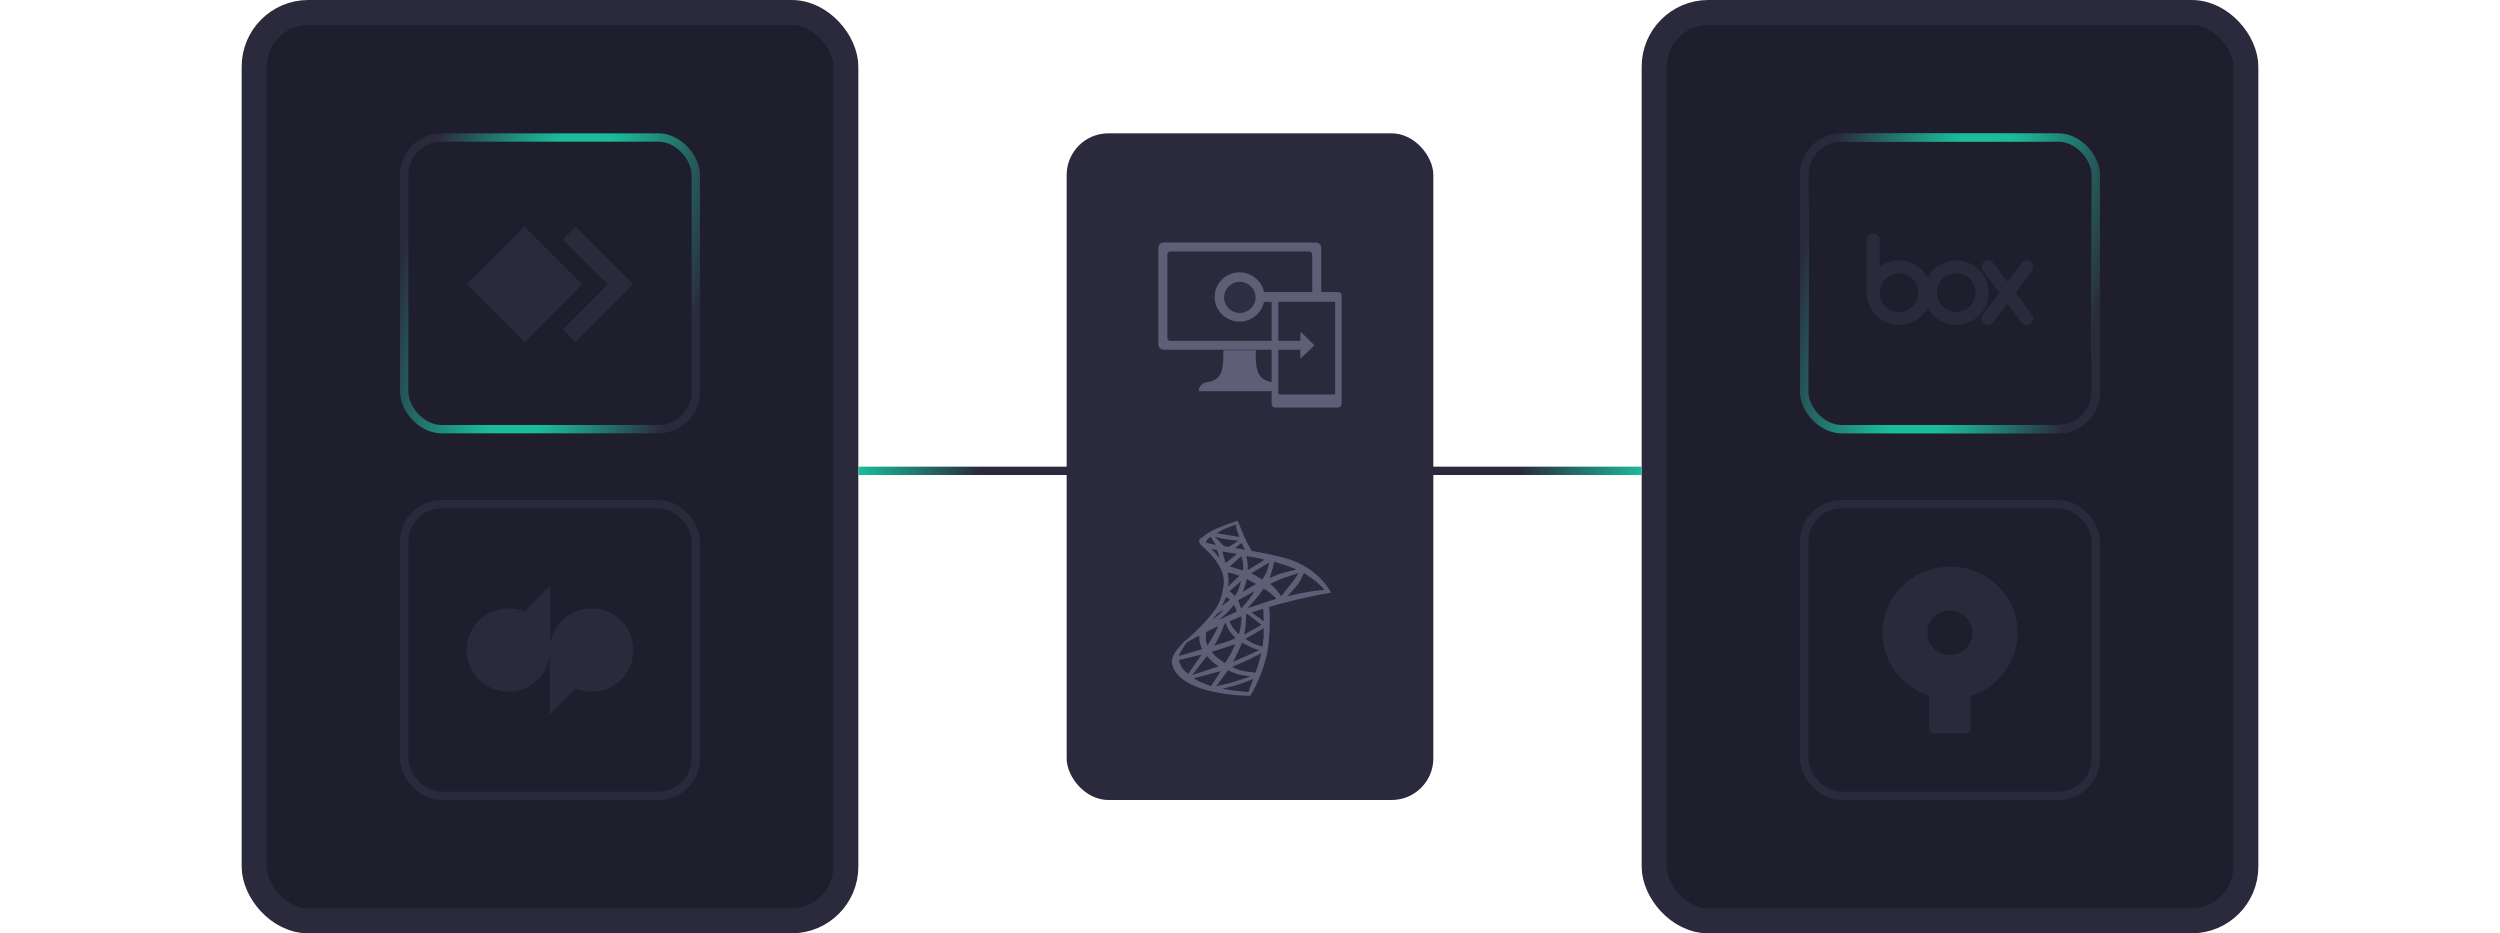 <?xml version="1.0" encoding="UTF-8"?> <svg xmlns="http://www.w3.org/2000/svg" width="300" height="112" viewBox="0 0 300 112" fill="none"><rect x="128" y="16" width="44" height="80" rx="5" fill="#2A2A3C"></rect><g clip-path="url(#clip0_3220_1400)"><path fill-rule="evenodd" clip-rule="evenodd" d="M141.806 77.82C141.591 78.133 141.282 78.882 141.282 78.882L144.388 77.956C144.388 77.956 144.133 77.439 144.039 76.867C143.944 76.296 144.052 75.846 144.052 75.846L144.67 75.588C144.67 75.588 144.591 76.105 144.591 76.637C144.591 77.167 144.899 77.671 144.899 77.671C144.899 77.671 145.464 76.745 145.827 76.091C146.19 75.438 146.5 74.716 146.5 74.716L146.956 74.526C146.956 74.526 146.62 75.492 146.351 76.077C146.083 76.663 145.491 77.629 145.491 77.629C145.491 77.629 146.459 77.343 147.051 77.174C147.643 77.006 148.422 76.581 148.422 76.581C148.422 76.581 147.777 75.927 147.548 75.56C147.319 75.192 147.064 74.47 147.064 74.47L147.347 74.348C147.347 74.348 147.615 75.043 147.938 75.464C148.261 75.886 148.705 76.309 148.705 76.309C148.705 76.309 148.947 75.587 149.028 74.906C149.108 74.226 149.055 73.627 149.055 73.627L149.418 73.463C149.418 73.463 149.445 74.253 149.391 74.934C149.337 75.614 149.149 76.35 149.149 76.35L151.57 74.988L149.552 73.463L149.821 73.355L151.758 74.743L151.677 72.701L152.134 72.51C152.134 72.51 152.457 73.899 152.134 77.174C151.812 80.45 149.982 83.4 149.982 83.4C149.982 83.4 141.752 83.4 140.758 79.725C140.431 78.515 142.382 76.908 142.382 76.908C142.382 76.908 142.022 77.507 141.806 77.82ZM141.82 80.257C142.142 80.665 142.586 81.032 142.586 81.032L144.429 78.391L141.322 79.14C141.322 79.14 141.497 79.848 141.82 80.257ZM144.833 78.569L142.788 81.196L146.501 79.971C146.501 79.971 145.895 79.658 145.559 79.345C145.222 79.031 144.833 78.569 144.833 78.569ZM144.16 81.999C144.698 82.231 145.37 82.448 145.37 82.448L146.715 80.379L143.03 81.346C143.03 81.346 143.622 81.768 144.16 81.999ZM147.334 80.311L145.705 82.503C145.705 82.503 147.132 82.203 147.966 81.958C148.8 81.713 150.494 81.128 150.494 81.128C150.494 81.128 149.096 80.978 148.531 80.801C147.966 80.624 147.334 80.311 147.334 80.311ZM148.154 82.979C148.961 83.075 149.876 83.156 149.876 83.156C149.876 83.156 150.078 82.626 150.185 82.34C150.293 82.053 150.562 81.305 150.562 81.305C150.562 81.305 148.921 81.945 148.276 82.136C147.63 82.327 146.191 82.64 146.191 82.64C146.191 82.64 147.348 82.884 148.154 82.979ZM146.11 79.086C146.473 79.358 147.025 79.712 147.025 79.712C147.025 79.712 147.697 78.718 147.885 78.283C148.074 77.847 148.437 77.112 148.437 77.112C148.437 77.112 147.428 77.491 146.904 77.643C146.379 77.795 145.209 78.174 145.209 78.174C145.209 78.174 145.747 78.814 146.11 79.086ZM148.988 76.962C148.988 76.962 148.652 77.847 148.437 78.255C148.222 78.664 147.778 79.59 147.778 79.59C147.778 79.59 148.934 79.127 149.445 78.882C149.956 78.637 151.422 77.995 151.422 77.995C151.422 77.995 150.669 77.82 150.077 77.534C149.486 77.248 148.988 76.962 148.988 76.962ZM149.244 76.662C149.244 76.662 149.822 77.043 150.226 77.248C150.629 77.452 151.584 77.74 151.584 77.74C151.584 77.74 151.705 76.853 151.732 76.472C151.759 76.091 151.732 75.193 151.732 75.193C151.732 75.193 150.979 75.683 150.656 75.86C150.333 76.037 149.244 76.662 149.244 76.662ZM151.516 78.201C151.516 78.201 150.171 78.896 149.6 79.154C149.028 79.413 147.656 79.998 147.656 79.998C147.656 79.998 148.221 80.379 148.867 80.543C149.512 80.706 150.723 80.829 150.723 80.829C150.723 80.829 151.05 79.944 151.171 79.481C151.293 79.018 151.516 78.201 151.516 78.201Z" fill="#5E5E77" stroke="#5E5E77" stroke-width="0.2"></path><path fill-rule="evenodd" clip-rule="evenodd" d="M144.058 64.801C144.058 64.801 144.787 64.071 145.811 63.615C146.952 63.106 148.461 62.6 148.461 62.6C148.461 62.6 148.935 63.744 149.206 64.419C149.477 65.095 150.211 66.328 150.211 66.328L149.651 66.24L149.012 65.007L147.64 66.073L147.135 65.956L148.867 64.83C148.867 64.83 147.62 64.683 147.05 64.596C146.479 64.508 145.474 64.224 145.474 64.224L147.05 65.868L146.286 65.789L145.3 64.272C145.3 64.272 144.991 64.468 144.788 64.703C144.584 64.938 144.507 65.319 144.507 65.319L144.058 64.801ZM145.705 64.037L148.887 64.556C148.887 64.556 148.645 63.978 148.548 63.675C148.452 63.372 148.374 62.834 148.374 62.834C148.374 62.834 147.736 63.029 147.079 63.304C146.421 63.578 145.705 64.037 145.705 64.037V64.037Z" fill="#5E5E77" stroke="#5E5E77" stroke-width="0.2"></path><path fill-rule="evenodd" clip-rule="evenodd" d="M145.871 73.233C146.648 72.134 146.843 70.964 146.945 70.129C147.236 67.75 144.394 65.575 144.148 65.281C143.902 64.986 144.058 64.759 144.058 64.759C144.058 64.759 144.238 65.19 145.59 65.42C147.282 65.707 152.263 66.467 154.511 67.161C158.181 68.293 159.569 71.035 159.569 71.035C159.569 71.035 157.709 71.348 155.437 71.892C153.194 72.428 150.55 73.192 148.893 73.889C147.857 74.326 146.663 74.791 145.706 75.249C143.583 76.264 142.067 77.174 142.067 77.174C142.067 77.174 144.435 75.263 145.871 73.233ZM144.998 65.621C144.998 65.621 145.449 66.051 145.705 66.345C145.96 66.64 146.542 67.455 146.542 67.455C146.542 67.455 146.419 66.796 146.274 66.368C146.172 66.07 146.095 65.938 146.095 65.938L144.998 65.621ZM146.542 66.051L147.012 67.75L148.669 66.414L146.542 66.051ZM149.005 66.564L147.364 68.021L149.275 68.592C149.275 68.592 149.321 67.91 149.241 67.456C149.16 67.001 149.004 66.564 149.004 66.564L149.005 66.564ZM149.408 66.635C149.408 66.635 149.558 67.1 149.598 67.456C149.638 67.811 149.638 68.592 149.638 68.592L152.01 67.13C152.01 67.13 151.152 66.897 150.565 66.786C149.978 66.675 149.408 66.635 149.408 66.635ZM152.482 67.275L149.978 68.796C149.978 68.796 150.409 69.04 150.749 69.233C151.088 69.425 151.48 69.681 151.48 69.681C151.48 69.681 151.86 69.192 152.067 68.702C152.274 68.213 152.482 67.275 152.482 67.275ZM152.798 67.275C152.798 67.275 152.712 67.939 152.551 68.44C152.389 68.942 152.171 69.565 152.171 69.565C152.171 69.565 153.305 69.028 153.805 68.901C154.306 68.772 155.877 68.341 155.877 68.341C155.877 68.341 154.91 67.934 154.341 67.747C153.771 67.561 152.798 67.275 152.798 67.275ZM156.126 68.592C156.126 68.592 154.577 69.064 153.967 69.274C153.357 69.483 152.234 70.048 152.234 70.048C152.234 70.048 152.66 70.38 152.965 70.712C153.27 71.044 153.73 71.686 153.73 71.686C153.73 71.686 154.703 70.532 155.158 69.92C155.613 69.309 156.126 68.592 156.126 68.592ZM156.419 68.627C156.419 68.627 156.103 69.39 155.717 69.972C155.331 70.555 154.18 71.715 154.18 71.715C154.18 71.715 155.826 71.325 156.966 71.126C158.106 70.928 159.159 70.882 159.159 70.882C159.159 70.882 158.508 70.13 157.933 69.658C157.358 69.186 156.419 68.627 156.419 68.627ZM147.205 68.592C147.205 68.592 147.301 68.986 147.322 69.565C147.338 69.996 147.248 70.635 147.248 70.635L148.926 69.061C148.926 69.061 148.458 68.884 148.065 68.766C147.673 68.647 147.205 68.592 147.205 68.592ZM149.102 69.459L147.364 70.967C147.364 70.967 147.648 71.116 147.815 71.286C147.982 71.455 148.191 71.686 148.191 71.686C148.191 71.686 148.65 71.034 148.784 70.572C148.918 70.11 149.102 69.459 149.102 69.459ZM149.536 69.315C149.536 69.315 149.469 69.775 149.344 70.171C149.219 70.567 148.926 71.26 148.926 71.26L150.915 70.076L149.536 69.315ZM150.817 70.668L148.45 71.988C148.45 71.988 148.608 72.36 148.692 72.597C148.775 72.834 148.892 73.206 148.892 73.206C148.892 73.206 149.602 72.453 150.012 71.904C150.422 71.353 150.817 70.668 150.817 70.668ZM151.625 70.499C151.625 70.499 150.99 71.387 150.597 71.827C150.204 72.267 149.377 73.206 149.377 73.206L153.338 71.895C153.338 71.895 152.979 71.489 152.569 71.15C152.16 70.812 151.625 70.499 151.625 70.499ZM146.771 72.216C146.595 72.546 146.277 73.07 146.277 73.07L147.731 72.022C147.731 72.022 147.564 71.785 147.414 71.686C147.263 71.587 147.071 71.514 147.071 71.514C147.071 71.514 146.946 71.886 146.771 72.216ZM147.464 72.656L145.994 73.561L145.016 74.796C145.016 74.796 145.935 74.187 146.386 73.772C146.837 73.358 147.464 72.656 147.464 72.656ZM148.065 72.427C148.065 72.427 147.556 73.095 147.163 73.476C146.77 73.857 145.617 74.796 145.617 74.796C145.617 74.796 147.154 74.102 147.464 73.942C147.773 73.781 148.517 73.459 148.517 73.459C148.517 73.459 148.417 73.002 148.324 72.842C148.233 72.681 148.065 72.427 148.065 72.427Z" fill="#5E5E77" stroke="#5E5E77" stroke-width="0.2"></path></g><path d="M157.905 29.1H139.648C139.29 29.1 139 29.387 139 29.74V41.328C139 41.681 139.29 41.968 139.648 41.968H157.905C158.262 41.968 158.552 41.681 158.552 41.328V29.74C158.552 29.387 158.262 29.1 157.905 29.1Z" fill="#5E5E77"></path><path d="M157.103 30.175H140.451C140.251 30.175 140.088 30.335 140.088 30.533V40.548C140.088 40.746 140.251 40.906 140.451 40.906H157.103C157.303 40.906 157.465 40.746 157.465 40.548V30.533C157.465 30.335 157.303 30.175 157.103 30.175Z" fill="#2A2A3C"></path><path d="M152.699 45.868C150.757 45.574 150.675 44.193 150.692 42.031H146.807C146.807 44.257 146.729 45.637 144.8 45.868C144.538 45.907 144.298 46.037 144.122 46.233C143.947 46.43 143.847 46.681 143.841 46.943H153.604C153.598 46.69 153.505 46.445 153.341 46.25C153.177 46.055 152.951 45.921 152.699 45.868Z" fill="#5E5E77"></path><path d="M160.585 35.047H151.677C151.53 34.33 151.117 33.692 150.52 33.257C149.923 32.823 149.184 32.623 148.447 32.696C147.709 32.769 147.025 33.111 146.528 33.654C146.03 34.197 145.755 34.903 145.755 35.636C145.755 36.368 146.03 37.075 146.528 37.618C147.025 38.161 147.709 38.502 148.447 38.576C149.184 38.649 149.923 38.449 150.52 38.015C151.117 37.58 151.53 36.942 151.677 36.224H152.596V48.478C152.596 48.589 152.641 48.696 152.72 48.775C152.799 48.854 152.907 48.899 153.02 48.9H160.569C160.682 48.9 160.791 48.856 160.871 48.776C160.951 48.697 160.996 48.59 160.996 48.478V35.469C160.996 35.36 160.953 35.255 160.877 35.176C160.8 35.098 160.695 35.052 160.585 35.047Z" fill="#5E5E77"></path><path d="M160.067 36.211H153.555C153.469 36.211 153.399 36.28 153.399 36.365V47.185C153.399 47.27 153.469 47.339 153.555 47.339H160.067C160.153 47.339 160.222 47.27 160.222 47.185V36.365C160.222 36.28 160.153 36.211 160.067 36.211Z" fill="#2A2A3C"></path><path opacity="0.9" d="M148.776 37.555C149.82 37.555 150.667 36.719 150.667 35.687C150.667 34.656 149.82 33.82 148.776 33.82C147.732 33.82 146.885 34.656 146.885 35.687C146.885 36.719 147.732 37.555 148.776 37.555Z" fill="#2A2A3C"></path><path d="M157.62 41.328L156.169 39.895C156.158 39.885 156.143 39.878 156.128 39.876C156.112 39.874 156.097 39.877 156.083 39.884C156.069 39.891 156.057 39.901 156.05 39.915C156.042 39.928 156.039 39.944 156.04 39.959V40.829C156.04 40.849 156.032 40.869 156.017 40.883C156.002 40.898 155.983 40.906 155.962 40.906H152.595V41.968H155.962C155.983 41.968 156.002 41.976 156.017 41.99C156.032 42.005 156.04 42.024 156.04 42.045V42.928C156.047 42.938 156.057 42.947 156.068 42.953C156.079 42.959 156.092 42.962 156.105 42.962C156.117 42.962 156.13 42.959 156.141 42.953C156.153 42.947 156.162 42.938 156.169 42.928L157.62 41.559C157.651 41.532 157.67 41.494 157.672 41.453C157.675 41.413 157.661 41.373 157.634 41.342L157.62 41.328Z" fill="#5E5E77"></path><rect x="30.5" y="1.5" width="71" height="109" rx="6.5" fill="#1E1E2D" stroke="#2A2A3C" stroke-width="3"></rect><rect x="48.5" y="60.5" width="35" height="35" rx="4.5" stroke="#2A2A3C"></rect><path d="M70.989 73.004C68.484 73.004 66.374 74.834 66.022 77.309V70.426C66.022 70.382 65.993 70.353 65.949 70.353C65.934 70.353 65.905 70.368 65.89 70.382L62.96 73.399C62.344 73.135 61.67 73.004 61.011 73.004C58.242 73.004 56 75.244 56 77.997C56 80.75 58.242 82.991 61.011 82.991C63.517 82.991 65.626 81.16 65.978 78.685V85.568C65.978 85.641 66.066 85.67 66.11 85.626L69.04 82.61C69.656 82.874 70.315 83.005 70.989 83.005C73.758 83.005 76 80.765 76 78.012C76 75.229 73.758 73.004 70.989 73.004Z" fill="#2A2A3C"></path><path d="M69.075 27.186L67.533 28.728L72.944 34.111L67.533 39.522L69.075 41.036L76 34.111L69.075 27.186Z" fill="#2A2A3C"></path><path d="M56 34.121L62.938 41.059L69.877 34.121L62.938 27.182L56 34.121Z" fill="#2A2A3C"></path><rect x="48.5" y="16.5" width="35" height="35" rx="4.5" stroke="url(#paint0_radial_3220_1400)"></rect><rect x="198.5" y="1.5" width="71" height="109" rx="6.5" fill="#1E1E2D" stroke="#2A2A3C" stroke-width="3"></rect><rect x="216.5" y="60.5" width="35" height="35" rx="4.5" stroke="#2A2A3C"></rect><g clip-path="url(#clip1_3220_1400)"><path d="M242.083 75.93C242.083 73.827 241.231 71.81 239.715 70.323C238.199 68.835 236.143 68 233.998 68C232.072 67.997 230.208 68.668 228.742 69.894C227.276 71.12 226.304 72.819 226.003 74.685C225.701 76.551 226.089 78.462 227.096 80.072C228.103 81.683 229.664 82.888 231.497 83.469V87.442C231.497 87.59 231.557 87.732 231.664 87.837C231.77 87.941 231.915 88 232.066 88H235.903C236.054 88 236.198 87.941 236.305 87.837C236.412 87.732 236.472 87.59 236.472 87.442V83.475C238.102 82.962 239.524 81.955 240.533 80.598C241.543 79.242 242.087 77.606 242.088 75.927L242.083 75.93ZM233.998 78.606C233.274 78.606 232.579 78.324 232.067 77.822C231.555 77.319 231.267 76.638 231.267 75.927C231.267 75.216 231.555 74.535 232.067 74.032C232.579 73.53 233.274 73.248 233.998 73.248C234.723 73.248 235.419 73.53 235.931 74.033C236.444 74.535 236.732 75.217 236.732 75.928C236.732 76.639 236.444 77.321 235.931 77.824C235.419 78.327 234.723 78.609 233.998 78.609V78.606Z" fill="#2A2A3C"></path><path d="M233.998 68V73.25C234.723 73.25 235.418 73.533 235.931 74.035C236.444 74.538 236.732 75.22 236.732 75.931C236.732 76.642 236.444 77.324 235.931 77.827C235.418 78.33 234.723 78.612 233.998 78.612C234.662 78.612 235.298 78.871 235.767 79.331C236.236 79.791 236.5 80.415 236.5 81.066V83.475C238.334 82.893 239.895 81.688 240.903 80.076C241.911 78.465 242.299 76.554 241.997 74.686C241.694 72.82 240.722 71.12 239.255 69.894C237.788 68.668 235.923 67.996 233.996 68H233.998Z" fill="#2A2A3C"></path></g><rect x="216.5" y="16.5" width="35" height="35" rx="4.5" stroke="url(#paint1_angular_3220_1400)"></rect><rect x="216.5" y="16.5" width="35" height="35" rx="4.5" stroke="url(#paint2_radial_3220_1400)"></rect><g clip-path="url(#clip2_3220_1400)"><path d="M234.746 31.247C233.259 31.247 231.968 32.08 231.315 33.304C230.663 32.08 229.371 31.247 227.884 31.247C227.01 31.247 226.204 31.535 225.555 32.02V28.759H225.555C225.546 28.338 225.202 28 224.778 28C224.354 28 224.01 28.338 224.001 28.759H224.001V35.183H224.002C224.037 37.292 225.761 38.992 227.884 38.992C229.371 38.992 230.663 38.158 231.315 36.934C231.968 38.158 233.259 38.991 234.746 38.991C236.891 38.991 238.63 37.258 238.63 35.119C238.63 32.98 236.891 31.247 234.746 31.247ZM227.884 37.442C226.598 37.442 225.555 36.402 225.555 35.119C225.555 33.836 226.598 32.796 227.884 32.796C229.171 32.796 230.214 33.836 230.214 35.119C230.214 36.402 229.171 37.442 227.884 37.442ZM234.746 37.442C233.459 37.442 232.417 36.402 232.417 35.119C232.417 33.836 233.46 32.796 234.746 32.796C236.033 32.796 237.076 33.836 237.076 35.119C237.076 36.402 236.033 37.442 234.746 37.442Z" fill="#2A2A3C"></path><path d="M243.854 37.773L241.865 35.122L243.854 32.471L243.853 32.471C244.099 32.129 244.028 31.653 243.689 31.399C243.35 31.145 242.872 31.21 242.611 31.54L242.611 31.54L240.894 33.828L239.178 31.54L239.178 31.541C238.917 31.21 238.439 31.145 238.1 31.399C237.761 31.653 237.689 32.129 237.936 32.471L237.935 32.471L239.924 35.122L237.935 37.773L237.936 37.773C237.689 38.115 237.761 38.591 238.1 38.845C238.439 39.099 238.917 39.034 239.178 38.703L239.178 38.704L240.894 36.416L242.611 38.704L242.611 38.703C242.872 39.034 243.35 39.099 243.689 38.845C244.028 38.591 244.099 38.115 243.853 37.773L243.854 37.773Z" fill="#2A2A3C"></path></g><path d="M168 56.5H197" stroke="url(#paint3_linear_3220_1400)"></path><path d="M103 56.5H132" stroke="url(#paint4_linear_3220_1400)"></path><defs><radialGradient id="paint0_radial_3220_1400" cx="0" cy="0" r="1" gradientUnits="userSpaceOnUse" gradientTransform="translate(66 34) rotate(-164.739) scale(18 63.548)"><stop offset="0.316" stop-color="#1BBC9B"></stop><stop offset="1" stop-color="#2A2A3C"></stop></radialGradient><radialGradient id="paint1_angular_3220_1400" cx="0" cy="0" r="1" gradientUnits="userSpaceOnUse" gradientTransform="translate(234 34) rotate(100.305) scale(22.361 20.16)"><stop offset="0.694" stop-color="#1BBC9B"></stop><stop offset="1" stop-color="#2A2A3C"></stop></radialGradient><radialGradient id="paint2_radial_3220_1400" cx="0" cy="0" r="1" gradientUnits="userSpaceOnUse" gradientTransform="translate(234 34) rotate(-164.739) scale(18 63.548)"><stop offset="0.316" stop-color="#1BBC9B"></stop><stop offset="1" stop-color="#2A2A3C"></stop></radialGradient><linearGradient id="paint3_linear_3220_1400" x1="168" y1="57" x2="197" y2="57" gradientUnits="userSpaceOnUse"><stop stop-color="#2A2A3C"></stop><stop offset="0.495" stop-color="#2A2A3C"></stop><stop offset="1" stop-color="#1DBA9A"></stop></linearGradient><linearGradient id="paint4_linear_3220_1400" x1="103" y1="57" x2="132" y2="57" gradientUnits="userSpaceOnUse"><stop stop-color="#1CBC9B"></stop><stop offset="0.505" stop-color="#2A2A3C"></stop><stop offset="1" stop-color="#2A2A3C"></stop></linearGradient><clipPath id="clip0_3220_1400"><rect width="22" height="22" fill="white" transform="translate(139 62)"></rect></clipPath><clipPath id="clip1_3220_1400"><rect width="18" height="20" fill="white" transform="translate(225 68)"></rect></clipPath><clipPath id="clip2_3220_1400"><rect width="20" height="11" fill="white" transform="translate(224 28)"></rect></clipPath></defs></svg> 